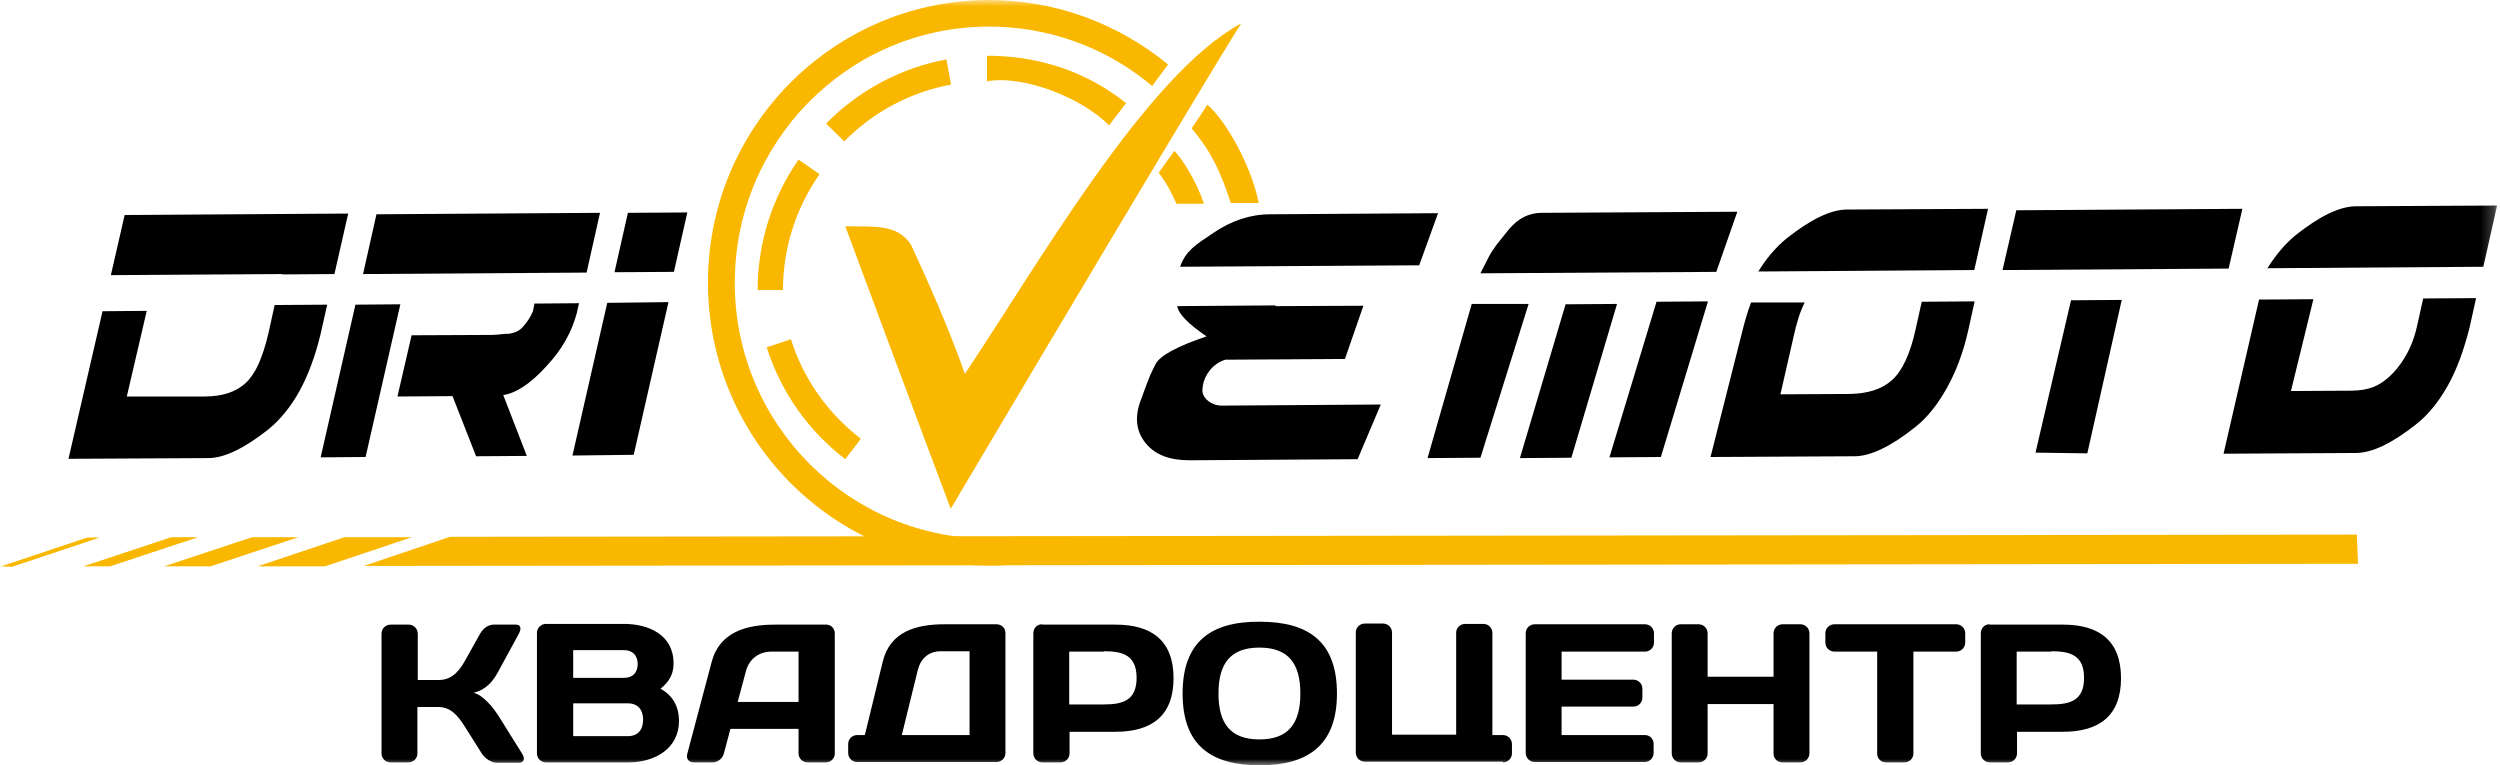 <?xml version="1.0" encoding="UTF-8"?> <svg xmlns="http://www.w3.org/2000/svg" width="196" height="60" viewBox="0 0 196 60" fill="none"><g clip-path="url(#clip0_2007_1381)"><mask id="mask0_2007_1381" style="mask-type:luminance" maskUnits="userSpaceOnUse" x="0" y="0" width="196" height="60"><path d="M195.773 0H0V60H195.773V0Z" fill="white"></path></mask><g mask="url(#mask0_2007_1381)"><path fill-rule="evenodd" clip-rule="evenodd" d="M0.966 44.429H0L6.846 42.143H7.812L0.966 44.429ZM25.48 44.4H20.197L27.014 42.114H32.297L25.48 44.4ZM184.865 44.2L184.78 41.914L35.28 42.086L28.519 44.371L184.865 44.2ZM16.504 44.4L23.406 42.114H19.77L12.868 44.4H16.504ZM8.635 44.4L15.538 42.114H13.436L6.533 44.4H8.635Z" fill="#FAB700"></path><path fill-rule="evenodd" clip-rule="evenodd" d="M32.013 59.771C32.411 59.771 32.724 59.457 32.724 59.086V55.428H34.343C35.308 55.428 35.877 56.057 36.445 56.971L37.78 59.086C38.035 59.486 38.547 59.8 38.944 59.8H40.677C41.075 59.8 41.188 59.486 40.933 59.086L39.058 56.086C38.632 55.428 37.865 54.486 37.126 54.314C38.177 54.057 38.689 53.343 39.058 52.657L40.677 49.686C40.904 49.257 40.819 48.971 40.45 48.971H38.717C38.319 48.971 37.922 49.2 37.638 49.686L36.473 51.771C35.877 52.857 35.252 53.314 34.371 53.314H32.752V49.686C32.752 49.286 32.439 48.971 32.042 48.971H30.622C30.224 48.971 29.911 49.286 29.911 49.686V59.057C29.911 59.457 30.224 59.771 30.622 59.771H32.013ZM42.097 59.057C42.097 59.457 42.41 59.771 42.807 59.771H49.256C51.358 59.771 53.233 58.686 53.233 56.514C53.233 55.486 52.806 54.543 51.784 54C52.551 53.371 52.806 52.771 52.806 52C52.806 49.743 50.818 48.914 48.915 48.914H42.807C42.41 48.914 42.097 49.228 42.097 49.629V59.057ZM48.943 50.971C49.568 50.971 49.994 51.371 49.994 52.057C49.994 52.771 49.568 53.143 48.943 53.143H44.938V50.971H48.943ZM49.227 55.143C50.023 55.143 50.42 55.657 50.42 56.428C50.42 57.2 50.023 57.714 49.227 57.714H44.938V55.143H49.227ZM53.886 59.086C53.772 59.486 53.999 59.771 54.397 59.771H55.874C56.272 59.771 56.67 59.457 56.755 59.057L57.266 57.143H62.606V59.057C62.606 59.457 62.919 59.771 63.316 59.771H64.737C65.135 59.771 65.447 59.457 65.447 59.086V49.657C65.447 49.286 65.163 48.971 64.794 48.971H60.76C58.573 48.971 56.414 49.514 55.789 51.914L53.886 59.086ZM58.487 52.6C58.743 51.657 59.51 51.086 60.476 51.086H62.606V55.029H57.834L58.487 52.6ZM67.805 57.629H67.208C66.81 57.629 66.498 57.943 66.498 58.314V59.029C66.498 59.428 66.81 59.743 67.208 59.743H78.116C78.514 59.743 78.826 59.428 78.826 59.057V49.629C78.826 49.228 78.514 48.943 78.116 48.943H74.054C71.867 48.943 69.765 49.486 69.197 51.914L67.805 57.629ZM71.952 52.543C72.179 51.629 72.804 51.057 73.77 51.057H76.014V57.629H70.702L71.952 52.543ZM86.552 51.057C88.03 51.057 89.109 51.371 89.109 53.143C89.109 54.914 88.03 55.228 86.552 55.228H83.826V51.086H86.552V51.057ZM81.695 48.943C81.297 48.943 81.013 49.257 81.013 49.657V59.057C81.013 59.457 81.326 59.771 81.724 59.771H83.144C83.541 59.771 83.854 59.457 83.854 59.057V57.371H87.462C90.33 57.371 92.006 56.086 92.006 53.171C92.006 50.257 90.33 48.971 87.462 48.971H81.695V48.943ZM98.739 50.771C101.039 50.771 101.948 52.057 101.948 54.371C101.948 56.686 101.039 57.971 98.739 57.971C96.438 57.971 95.529 56.686 95.529 54.371C95.529 52.057 96.438 50.771 98.739 50.771ZM92.716 54.371C92.716 58.4 94.904 60 98.767 60C102.602 60 104.817 58.371 104.817 54.371C104.817 50.343 102.63 48.743 98.767 48.743C94.904 48.714 92.716 50.343 92.716 54.371ZM117.827 59.771C118.225 59.771 118.537 59.457 118.537 59.057V58.343C118.537 57.943 118.225 57.629 117.827 57.629H117.003V49.629C117.003 49.228 116.691 48.914 116.293 48.914H114.873C114.475 48.914 114.163 49.228 114.163 49.6V57.6H109.135V49.6C109.135 49.2 108.823 48.886 108.425 48.886H107.005C106.607 48.886 106.295 49.2 106.295 49.571V59C106.295 59.4 106.607 59.714 107.005 59.714H117.827V59.771ZM128.962 48.943H120.327C119.929 48.943 119.617 49.257 119.617 49.629V59.029C119.617 59.428 119.929 59.743 120.327 59.743H128.934C129.332 59.743 129.644 59.428 129.644 59.029V58.314C129.644 57.914 129.332 57.629 128.962 57.629H122.429V55.4H128.053C128.451 55.4 128.763 55.086 128.763 54.686V54C128.763 53.6 128.451 53.286 128.053 53.286H122.429V51.086H128.962C129.36 51.086 129.672 50.771 129.672 50.371V49.657C129.672 49.257 129.36 48.943 128.962 48.943ZM139.046 59.086C139.046 59.486 139.359 59.771 139.757 59.771H141.148C141.546 59.771 141.859 59.457 141.859 59.057V49.657C141.859 49.257 141.546 48.943 141.148 48.943H139.757C139.359 48.943 139.046 49.257 139.046 49.657V53.057H133.877V49.657C133.877 49.257 133.564 48.943 133.166 48.943H131.774C131.377 48.943 131.064 49.257 131.064 49.657V59.057C131.064 59.457 131.377 59.771 131.774 59.771H133.166C133.564 59.771 133.877 59.457 133.877 59.086V55.2H139.046V59.086ZM143.819 48.943C143.421 48.943 143.108 49.257 143.108 49.657V50.371C143.108 50.771 143.421 51.086 143.819 51.086H147.17V59.086C147.17 59.486 147.483 59.771 147.881 59.771H149.301C149.699 59.771 150.011 59.457 150.011 59.086V51.086H153.363C153.761 51.086 154.073 50.771 154.073 50.371V49.657C154.073 49.257 153.761 48.943 153.363 48.943H143.819ZM160.834 51.057C162.311 51.057 163.39 51.371 163.39 53.143C163.39 54.914 162.311 55.228 160.834 55.228H158.107V51.086H160.834V51.057ZM155.976 48.943C155.579 48.943 155.295 49.257 155.295 49.657V59.057C155.295 59.457 155.607 59.771 156.005 59.771H157.425C157.823 59.771 158.135 59.457 158.135 59.057V57.371H161.743C164.612 57.371 166.288 56.086 166.288 53.171C166.288 50.257 164.612 48.971 161.743 48.971H155.976V48.943Z" fill="black"></path><path fill-rule="evenodd" clip-rule="evenodd" d="M71.412 19.171C70.361 17.571 68.6 17.771 66.271 17.743C71.924 32.971 74.537 39.886 74.537 39.886C95.955 3.771 97.318 1.828 97.318 1.828C89.876 5.828 81.383 20.743 75.645 29.314C74.111 24.857 71.412 19.171 71.412 19.171Z" fill="#FAB700"></path><path fill-rule="evenodd" clip-rule="evenodd" d="M64.765 9.686L66.186 11.086C68.401 8.828 71.327 7.228 74.565 6.628L74.196 4.657C70.532 5.343 67.265 7.143 64.765 9.686Z" fill="#FAB700"></path><path fill-rule="evenodd" clip-rule="evenodd" d="M59.397 22.743H61.385C61.385 19.543 62.351 16.371 64.254 13.657L62.606 12.514C60.476 15.571 59.397 19.171 59.397 22.743Z" fill="#FAB700"></path><path fill-rule="evenodd" clip-rule="evenodd" d="M66.271 36L67.492 34.4C64.964 32.457 63.004 29.771 62.01 26.6L60.107 27.228C61.243 30.8 63.43 33.828 66.271 36Z" fill="#FAB700"></path><path fill-rule="evenodd" clip-rule="evenodd" d="M77.377 6.371C80.303 5.857 84.876 7.714 86.95 9.828L88.285 8.086C84.593 5.143 80.587 4.371 77.377 4.371V6.371Z" fill="#FAB700"></path><path fill-rule="evenodd" clip-rule="evenodd" d="M90.842 13.543C91.665 14.657 91.836 15.143 92.234 15.971H94.392C93.796 14.2 92.66 12.4 92.063 11.828L90.842 13.543Z" fill="#FAB700"></path><path fill-rule="evenodd" clip-rule="evenodd" d="M11.505 24.371L8.039 24.4L5.369 35.971L16.334 35.914C17.583 35.914 19.174 35.143 21.049 33.657C21.958 32.914 22.782 31.914 23.463 30.686C24.145 29.457 24.713 27.943 25.139 26.171L25.651 23.886L21.532 23.914L21.049 26.114C20.822 27.086 20.566 27.857 20.282 28.514C19.998 29.143 19.657 29.657 19.259 30.029C18.862 30.4 18.379 30.657 17.867 30.828C17.328 31 16.703 31.086 16.021 31.086H9.942L11.505 24.371ZM22.1 21.514L26.219 21.486L27.298 16.743L9.772 16.857L8.692 21.571L22.128 21.486L22.1 21.514ZM29.514 16.8L28.463 21.486L45.989 21.371L47.04 16.686L29.514 16.8ZM45.222 24.543L45.392 23.771L41.899 23.8L41.785 24.4C41.586 24.857 41.331 25.257 41.018 25.6C40.734 25.943 40.336 26.114 39.853 26.171H39.626C39.427 26.2 39.228 26.2 39.086 26.228C38.916 26.228 38.774 26.257 38.603 26.257L32.269 26.286L31.161 31.086L35.479 31.057L37.325 35.771L41.302 35.743L39.456 30.971C40.45 30.828 41.586 30.086 42.808 28.743C44.057 27.428 44.824 26.028 45.222 24.543ZM28.662 35.828L25.139 35.857L27.866 23.886L31.388 23.857L28.662 35.828ZM49.682 35.657L44.881 35.714L47.608 23.743L52.409 23.686L49.682 35.657ZM53.886 16.657L49.227 16.686L48.176 21.343L52.835 21.314L53.886 16.657Z" fill="black"></path><path fill-rule="evenodd" clip-rule="evenodd" d="M136.206 16.6L120.867 16.686C119.872 16.686 119.02 17.114 118.282 18C117.941 18.428 117.628 18.8 117.344 19.171C117.089 19.514 116.861 19.857 116.719 20.143L116.066 21.428L134.558 21.314L136.206 16.6ZM116.066 35.886L119.844 23.828H115.384L111.919 35.914L116.066 35.886ZM126.179 35.857L130.212 35.829L133.905 23.628L129.871 23.657L126.179 35.857ZM119.162 35.914L122.741 23.857L126.775 23.828L123.196 35.886L119.162 35.914ZM134.104 35.829L145.381 35.771C146.659 35.771 148.25 35 150.153 33.486C151.09 32.743 151.886 31.743 152.596 30.486C153.306 29.229 153.903 27.714 154.3 25.943L154.812 23.628L150.664 23.657L150.181 25.828C149.755 27.771 149.13 29.086 148.335 29.8C147.54 30.514 146.432 30.857 145.04 30.886L139.586 30.914L140.609 26.428C140.722 25.886 140.864 25.371 141.006 24.914C141.148 24.457 141.319 24.057 141.489 23.714H137.285C136.973 24.514 136.745 25.371 136.518 26.286L134.104 35.829ZM137.853 21.286L154.783 21.171L155.863 16.371L144.813 16.428C143.534 16.428 141.944 17.2 140.041 18.714C139.217 19.4 138.478 20.257 137.853 21.286ZM175.803 16.371L158.078 16.486L156.999 21.171L174.724 21.057L175.803 16.371ZM159.584 35.486L163.646 35.543L166.344 23.514L162.368 23.543L159.584 35.486ZM174.326 35.571L184.694 35.514C185.973 35.514 187.563 34.743 189.467 33.229C190.404 32.486 191.199 31.486 191.91 30.229C192.62 28.971 193.159 27.457 193.614 25.686L194.125 23.371L189.978 23.4L189.495 25.571C189.069 27.514 188.103 28.829 187.308 29.543C186.512 30.257 185.774 30.6 184.382 30.629L179.61 30.657L181.371 23.457L177.11 23.486L174.326 35.571ZM177.763 21.029L194.693 20.914L195.773 16.114L184.723 16.171C183.445 16.171 181.854 16.943 179.951 18.457C179.127 19.143 178.417 20 177.763 21.029Z" fill="black"></path><path fill-rule="evenodd" clip-rule="evenodd" d="M99.96 23.943L92.29 24C92.404 24.628 93.171 25.4 94.591 26.371C92.319 27.143 90.984 27.857 90.615 28.514C90.472 28.771 90.33 29.085 90.16 29.457C90.018 29.828 89.847 30.228 89.677 30.714L89.45 31.343C88.939 32.657 89.052 33.8 89.819 34.743C90.558 35.657 91.694 36.086 93.256 36.086L106.437 36L108.254 31.714L95.784 31.8C94.961 31.8 94.336 31.228 94.279 30.743C94.25 30.571 94.279 30.371 94.307 30.228C94.421 29.4 95.103 28.485 96.068 28.2L105.442 28.143L106.891 23.971L100.074 24C100.045 24 100.017 24 99.96 23.943ZM92.518 20.914L111.265 20.8L112.743 16.714L99.591 16.8C98 16.8 96.523 17.314 95.131 18.257C93.682 19.228 92.972 19.657 92.518 20.914Z" fill="black"></path><path fill-rule="evenodd" clip-rule="evenodd" d="M77.406 -0C82.775 -0.029 87.717 1.886 91.58 5.057C91.154 5.6 90.757 6.171 90.331 6.743C86.837 3.8 82.32 2.057 77.434 2.086C66.413 2.143 57.55 11.2 57.607 22.285C57.664 33.371 66.668 42.286 77.69 42.228C78.059 42.228 78.457 42.2 78.826 42.2V44.314C78.457 44.343 78.059 44.343 77.69 44.343C65.504 44.428 55.59 34.543 55.505 22.314C55.42 10.057 65.248 0.086 77.406 -0ZM94.648 8.2C96.182 9.514 98.142 13.114 98.682 15.914H96.495C95.699 13.486 95.017 11.971 93.427 10.057C93.853 9.4 94.307 8.8 94.648 8.2Z" fill="#FAB700"></path></g></g><defs><clipPath id="clip0_2007_1381"><rect width="196" height="60" fill="white"></rect></clipPath></defs></svg> 